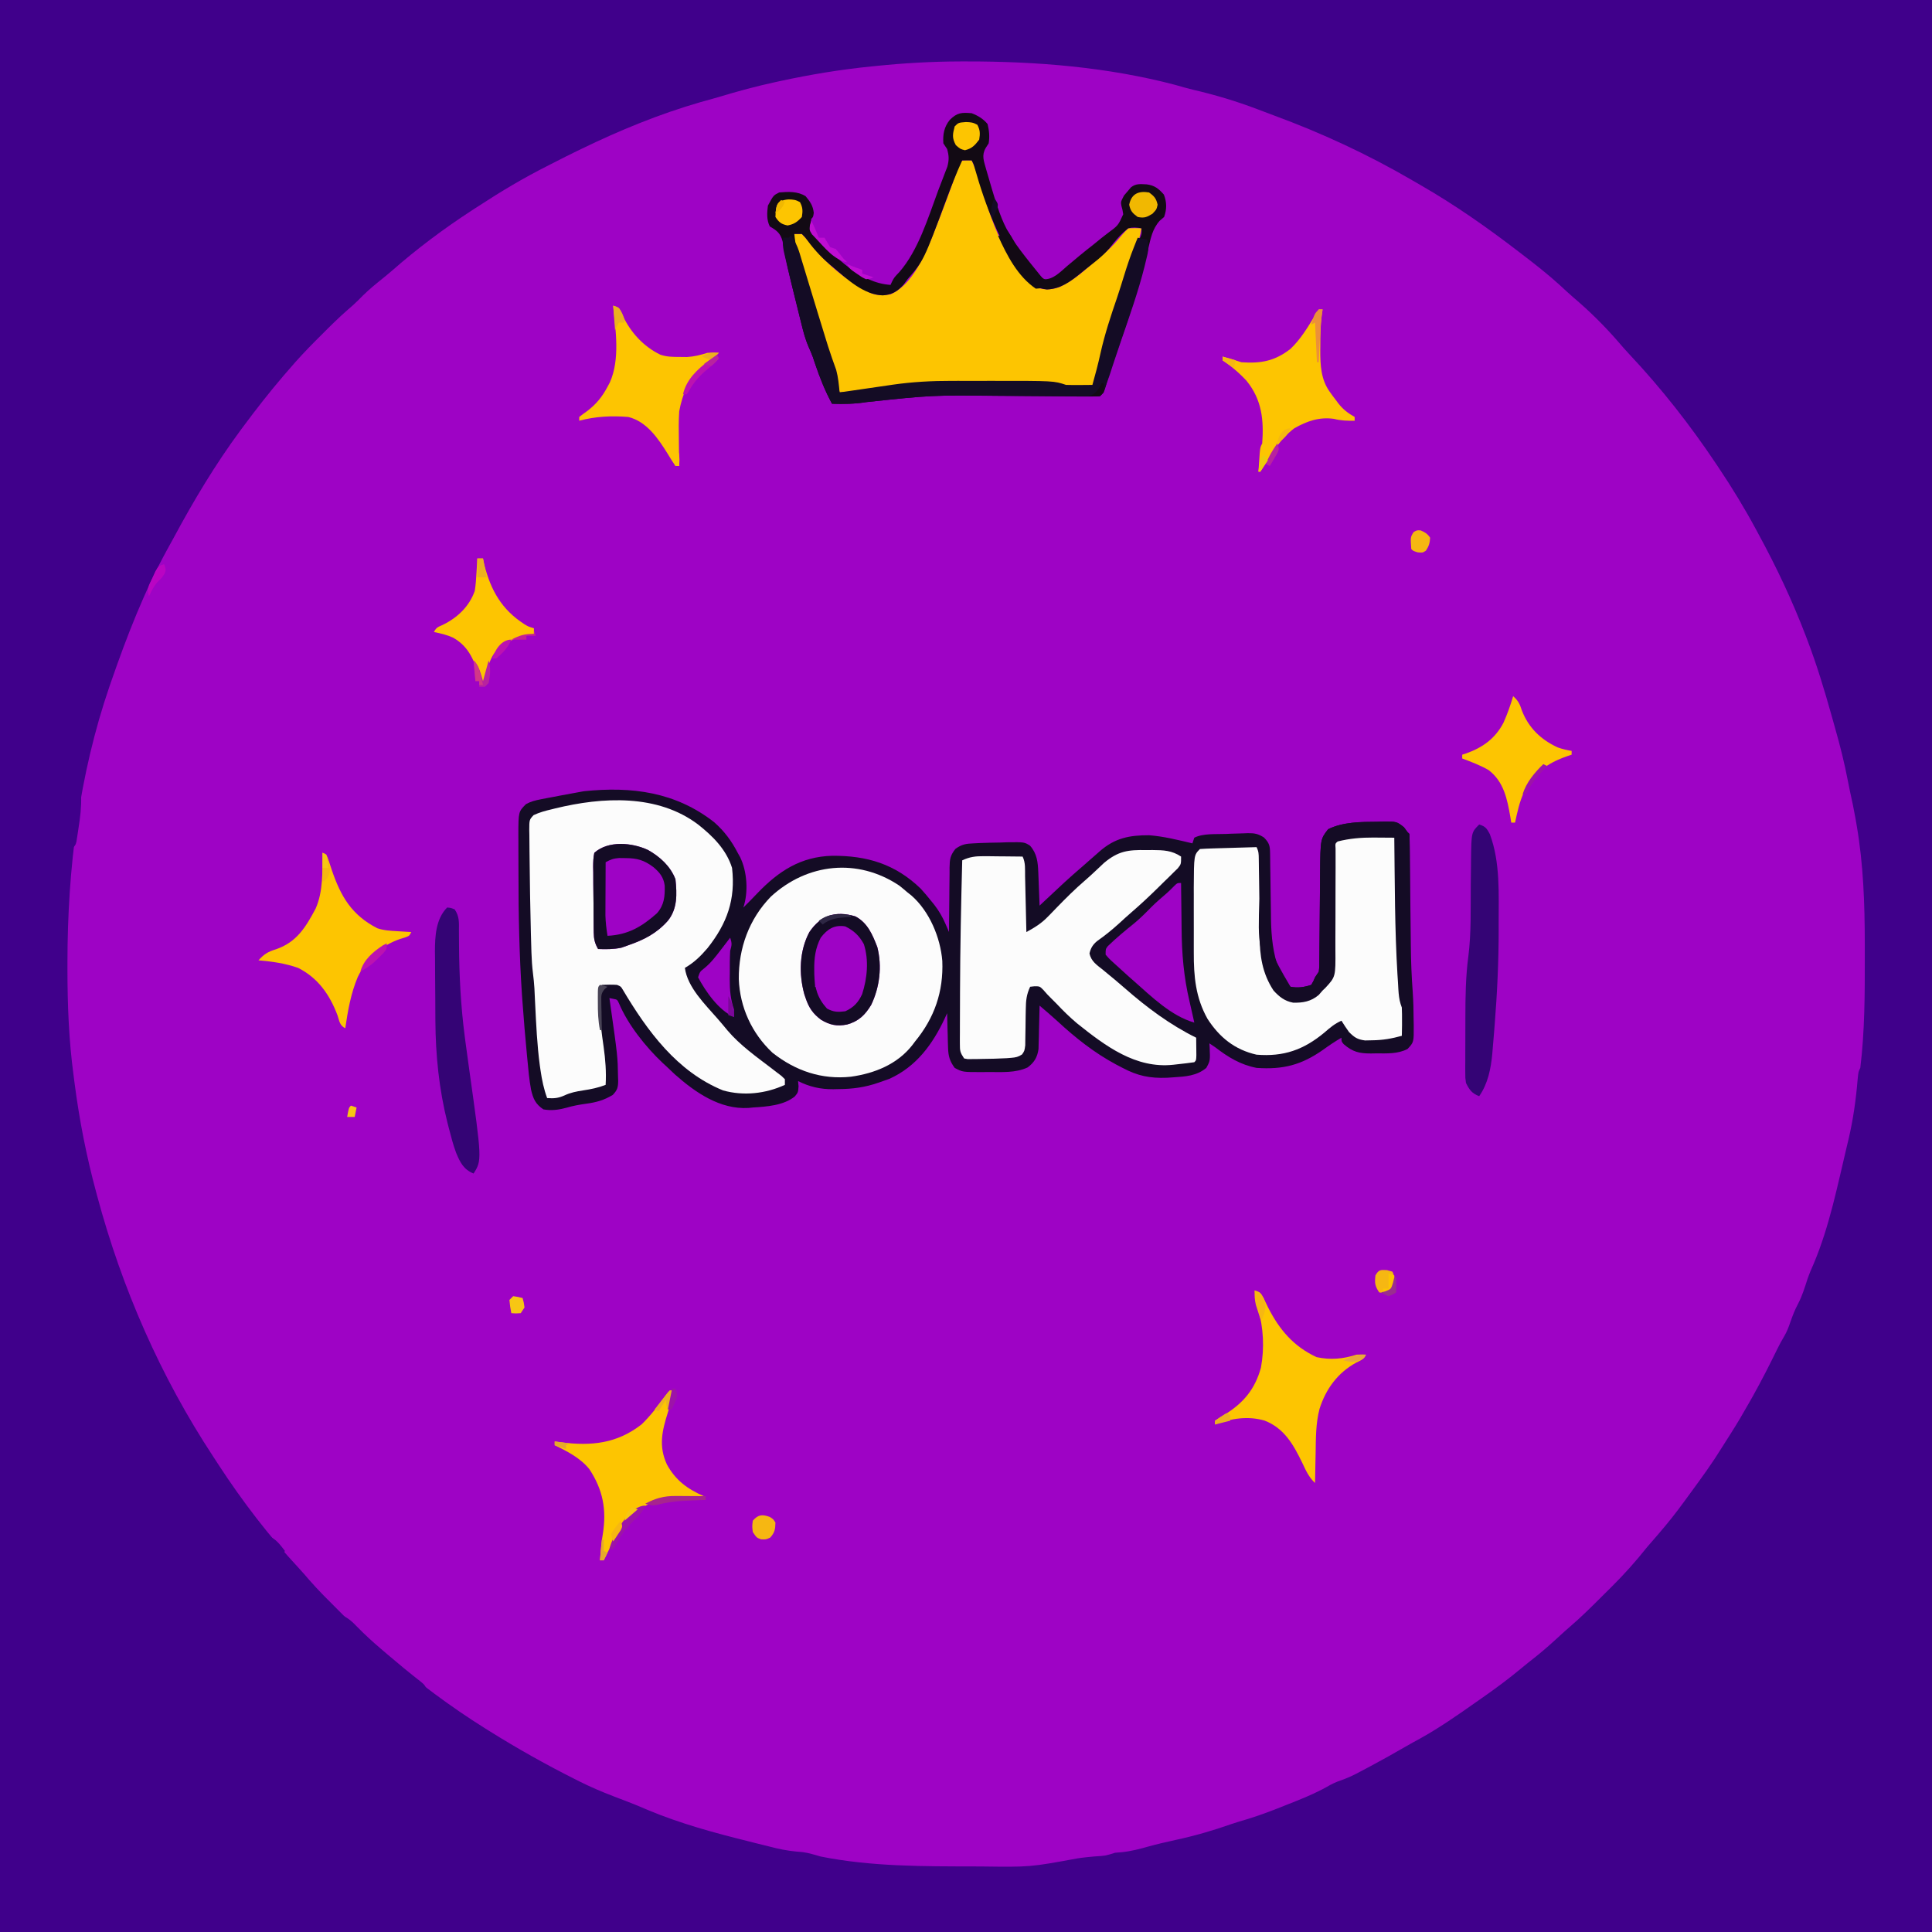 <svg version="1.1" xmlns="http://www.w3.org/2000/svg" width="1024" height="1024">
<rect width="100%" height="100%" fill="#808080" stroke="none"/>
<path d="M0 0 C337.92 0 675.84 0 1024 0 C1024 337.92 1024 675.84 1024 1024 C686.08 1024 348.16 1024 0 1024 C0 686.08 0 348.16 0 0 Z " fill="#9E03C5" transform="translate(0,0)"/>
<path d="M0 0 C337.92 0 675.84 0 1024 0 C1024 337.92 1024 675.84 1024 1024 C686.08 1024 348.16 1024 0 1024 C0 686.08 0 348.16 0 0 Z M464 35 C463.291 35.071 462.582 35.141 461.851 35.214 C445.566 36.838 429.611 39.48 413.625 42.938 C412.865 43.101 412.106 43.264 411.323 43.432 C401.047 45.657 390.985 48.367 380.928 51.426 C377.736 52.376 374.523 53.244 371.312 54.125 C349.497 60.415 328.394 69.091 308 79 C307.251 79.362 306.502 79.724 305.731 80.097 C301.796 82.007 297.888 83.966 294 85.971 C292.599 86.692 291.195 87.407 289.789 88.119 C277.386 94.396 265.632 101.396 254 109 C252.714 109.831 251.427 110.662 250.141 111.492 C235.183 121.23 220.957 131.866 207.558 143.652 C205.111 145.769 202.585 147.786 200.062 149.812 C196.41 152.776 193.028 155.839 189.771 159.229 C188.053 160.947 186.274 162.517 184.422 164.09 C179.369 168.482 174.659 173.195 169.938 177.938 C169.078 178.793 168.219 179.648 167.334 180.529 C162.347 185.524 157.573 190.625 153 196 C152.123 197.009 151.245 198.019 150.367 199.027 C142.892 207.756 135.851 216.775 129 226 C128.509 226.659 128.018 227.318 127.513 227.998 C114.23 245.97 102.658 265.284 92.097 284.966 C91.02 286.963 89.92 288.947 88.816 290.93 C76.519 313.25 67.332 336.974 59 361 C58.688 361.896 58.377 362.792 58.056 363.716 C41.87 410.901 35.775 460.396 35.75 510.062 C35.749 511.258 35.749 512.453 35.748 513.685 C35.765 532.663 36.459 551.181 39 570 C39.174 571.35 39.347 572.7 39.52 574.05 C42.061 593.7 45.819 612.857 51 632 C51.176 632.657 51.352 633.315 51.534 633.992 C64.642 682.852 85.14 729.707 113 772 C113.974 773.5 114.948 775 115.922 776.5 C128.611 795.918 142.505 814.073 158.297 831.051 C160.262 833.168 162.145 835.341 164.02 837.539 C168.823 843.049 174.021 848.171 179.197 853.327 C180.934 855.059 182.665 856.796 184.396 858.533 C190.094 864.234 195.822 869.815 202 875 C203.091 875.936 204.182 876.872 205.273 877.809 C221.724 891.785 238.707 904.531 257 916 C257.731 916.459 258.462 916.918 259.216 917.391 C273.941 926.598 288.988 935.064 304.5 942.875 C305.396 943.327 306.291 943.78 307.214 944.246 C313.035 947.143 318.928 949.678 325 952 C326.121 952.432 327.243 952.864 328.398 953.309 C329.381 953.681 330.363 954.054 331.375 954.438 C335.401 955.973 339.366 957.585 343.312 959.312 C360.644 966.564 378.798 971.499 397 976 C398.25 976.318 399.501 976.637 400.789 976.965 C403.522 977.66 406.259 978.337 409 979 C409.779 979.193 410.557 979.387 411.359 979.586 C416.053 980.703 420.63 981.332 425.445 981.656 C428.741 982.1 431.803 983.086 435 984 C461.852 989.381 489.548 989.189 516.812 989.25 C518.609 989.258 518.609 989.258 520.441 989.266 C546.002 989.595 546.002 989.595 571 985 C572.51 984.753 574.028 984.547 575.551 984.402 C576.331 984.323 577.112 984.244 577.916 984.162 C578.707 984.088 579.498 984.014 580.312 983.938 C585.824 983.621 585.824 983.621 591 982 C592.825 981.845 592.825 981.845 594.688 981.688 C599.477 981.195 603.952 980.017 608.582 978.719 C613.355 977.397 618.151 976.286 622.992 975.237 C633.145 973.034 642.866 970.252 652.654 966.789 C655.441 965.852 658.255 965.024 661.074 964.188 C667.961 962.085 674.632 959.537 681.304 956.846 C683.259 956.059 685.219 955.284 687.18 954.51 C693.357 952.047 699.275 949.443 705.019 946.081 C707.582 944.682 710.221 943.753 712.968 942.783 C716.847 941.289 720.467 939.274 724.125 937.312 C724.952 936.873 725.779 936.434 726.63 935.982 C732.822 932.675 738.935 929.247 745.008 925.727 C747.486 924.296 749.981 922.919 752.5 921.562 C762.861 915.825 772.664 908.985 782.335 902.172 C783.472 901.372 784.611 900.573 785.751 899.777 C792.86 894.809 799.759 889.707 806.422 884.145 C808.915 882.071 811.449 880.064 814 878.062 C818.566 874.424 822.879 870.552 827.164 866.59 C828.647 865.236 830.134 863.885 831.661 862.582 C837.805 857.336 843.509 851.677 849.218 845.968 C850.925 844.262 852.641 842.565 854.357 840.867 C861.04 834.218 867.132 827.386 873 820 C874.975 817.666 876.989 815.366 879 813.062 C883.827 807.47 888.385 801.739 892.725 795.756 C894.21 793.711 895.705 791.674 897.199 789.637 C902.452 782.447 907.672 775.27 912.34 767.682 C913.965 765.057 915.629 762.462 917.301 759.867 C920.809 754.358 924.106 748.752 927.312 743.062 C927.868 742.08 928.423 741.097 928.996 740.084 C933.596 731.871 937.851 723.514 941.977 715.055 C943.123 712.71 944.295 710.513 945.652 708.277 C947.116 705.805 948.02 703.407 948.938 700.688 C950.111 697.342 951.332 694.19 953 691.062 C955.178 686.901 956.519 682.56 957.945 678.094 C958.925 675.219 960.067 672.518 961.312 669.75 C969.708 649.888 973.992 627.935 979 607 C979.234 606.026 979.468 605.051 979.708 604.047 C982.231 593.373 983.702 582.833 984.605 571.902 C985 568 985 568 986 566 C988.388 546.483 988.404 526.596 988.378 506.965 C988.375 504.837 988.375 502.709 988.375 500.582 C988.361 479.183 987.676 458.127 984 437 C983.824 435.979 983.648 434.958 983.466 433.907 C982.604 429.068 981.637 424.268 980.539 419.478 C980.126 417.578 979.748 415.67 979.385 413.76 C977.613 404.425 975.307 395.34 972.721 386.202 C972.062 383.872 971.41 381.54 970.76 379.207 C966.962 365.629 962.894 352.248 957.875 339.062 C957.637 338.437 957.4 337.812 957.155 337.169 C950.02 318.464 941.568 300.576 932 283 C931.593 282.242 931.186 281.485 930.766 280.704 C924.708 269.433 918.126 258.627 911 248 C910.333 246.999 910.333 246.999 909.653 245.978 C895.907 225.397 880.551 205.801 863.59 187.773 C861.539 185.577 859.565 183.356 857.625 181.062 C850.407 172.727 842.383 164.806 833.965 157.688 C831.54 155.605 829.216 153.425 826.875 151.25 C820.52 145.469 813.824 140.213 807 135 C806.261 134.431 805.522 133.862 804.761 133.276 C788.268 120.602 771.234 108.649 753.195 98.264 C751.587 97.338 749.982 96.406 748.379 95.471 C724.873 81.787 700.576 70.516 675.055 61.129 C672.091 60.034 669.138 58.911 666.188 57.781 C655.001 53.543 643.85 50.227 632.2 47.529 C629.086 46.78 626.016 45.884 622.938 45 C587.084 35.553 549.454 32.518 512.5 32.562 C511.387 32.562 510.275 32.562 509.129 32.562 C493.993 32.594 479.052 33.44 464 35 Z " fill="#40008B" transform="translate(0,0)"/>
<path d="M0 0 C5.385 4.771 9.131 9.823 12.438 16.188 C13.085 17.353 13.085 17.353 13.746 18.543 C17.466 26.227 18.148 37.056 15.438 45.188 C17.975 42.668 20.487 40.135 22.945 37.539 C34.175 25.84 45.895 18.211 62.519 17.768 C80.958 17.655 95.884 22.111 109.438 35.188 C111.483 37.433 113.414 39.754 115.312 42.125 C115.765 42.686 116.217 43.246 116.684 43.824 C119.148 47.031 120.983 50.199 122.59 53.916 C122.94 54.719 123.289 55.521 123.648 56.347 C123.909 56.955 124.169 57.562 124.438 58.188 C124.442 56.972 124.446 55.756 124.45 54.503 C124.472 49.983 124.526 45.464 124.59 40.945 C124.613 38.991 124.628 37.036 124.633 35.082 C124.642 32.269 124.683 29.457 124.73 26.645 C124.727 25.774 124.723 24.902 124.719 24.005 C124.824 19.593 125.012 17.736 127.799 14.146 C131.072 11.717 133.493 11.323 137.438 11.188 C138.461 11.135 139.485 11.082 140.54 11.028 C144.215 10.873 147.885 10.805 151.562 10.75 C153.455 10.681 153.455 10.681 155.387 10.611 C164.35 10.502 164.35 10.502 167.382 12.414 C171.113 16.668 171.543 21.192 171.754 26.609 C171.796 27.634 171.838 28.659 171.881 29.715 C171.92 30.778 171.959 31.842 172 32.938 C172.043 34.016 172.086 35.095 172.131 36.207 C172.237 38.867 172.339 41.527 172.438 44.188 C172.85 43.8 173.263 43.413 173.688 43.013 C176.993 39.911 180.304 36.813 183.621 33.723 C184.569 32.839 184.569 32.839 185.537 31.938 C188.78 28.952 192.091 26.056 195.438 23.188 C196.564 22.196 197.691 21.204 198.816 20.211 C200.065 19.12 201.314 18.028 202.562 16.938 C203.149 16.417 203.736 15.897 204.34 15.361 C212.417 8.352 219.968 6.85 230.492 6.887 C238.278 7.48 245.853 9.393 253.438 11.188 C253.767 10.197 254.098 9.207 254.438 8.188 C259.29 5.761 266.031 6.43 271.438 6.188 C272.571 6.134 272.571 6.134 273.727 6.08 C276.006 5.986 278.283 5.925 280.562 5.875 C281.627 5.83 281.627 5.83 282.713 5.785 C286.356 5.744 288.278 6.085 291.367 8.082 C294.274 11.038 294.564 12.605 294.611 16.63 C294.625 17.552 294.638 18.475 294.652 19.425 C294.668 20.928 294.668 20.928 294.684 22.461 C294.717 24.587 294.75 26.714 294.783 28.84 C294.83 32.188 294.875 35.536 294.914 38.884 C294.954 42.118 295.006 45.352 295.059 48.586 C295.071 50.059 295.071 50.059 295.084 51.561 C295.241 60.562 296.178 69.691 299.312 78.188 C299.619 79.054 299.926 79.92 300.242 80.812 C301.631 83.571 303.032 85.252 305.438 87.188 C309.197 87.974 312.81 87.397 316.438 86.188 C317.546 84.304 317.546 84.304 318.438 82.188 C319.098 81.197 319.757 80.207 320.438 79.188 C320.753 76.408 320.753 76.408 320.725 73.222 C320.738 71.994 320.751 70.765 320.765 69.499 C320.768 68.842 320.77 68.185 320.773 67.509 C320.781 65.443 320.802 63.378 320.826 61.312 C320.874 56.916 320.907 52.521 320.938 48.125 C320.973 43.052 321.016 37.98 321.073 32.907 C321.093 30.888 321.102 28.868 321.11 26.849 C321.302 8.943 321.302 8.943 325.375 3.688 C333.291 -0.19 342.649 -0.199 351.312 -0.25 C352.821 -0.299 352.821 -0.299 354.359 -0.35 C361.687 -0.403 361.687 -0.403 365.57 2.652 C366.186 3.489 366.803 4.326 367.438 5.188 C367.767 5.517 368.098 5.848 368.438 6.188 C368.556 8.347 368.605 10.51 368.627 12.672 C368.635 13.351 368.644 14.029 368.652 14.728 C368.67 16.208 368.685 17.688 368.698 19.169 C368.719 21.525 368.746 23.882 368.775 26.238 C368.834 31.263 368.886 36.288 368.938 41.312 C368.997 47.09 369.06 52.868 369.129 58.646 C369.156 60.943 369.177 63.239 369.197 65.536 C369.285 73.69 369.596 81.783 370.209 89.914 C370.556 94.881 370.659 99.835 370.688 104.812 C370.718 106.222 370.718 106.222 370.75 107.66 C370.801 116.612 370.801 116.612 367.438 120.188 C362.235 122.849 356.588 122.52 350.875 122.5 C349.942 122.516 349.01 122.532 348.049 122.549 C341.851 122.553 338.396 121.738 333.625 117.625 C332.438 116.188 332.438 116.188 332.438 114.188 C329.069 116.155 325.899 118.262 322.75 120.562 C311.215 128.689 301.472 131.166 287.438 130.188 C278.798 128.488 272.331 124.498 265.438 119.188 C264.447 118.528 263.457 117.868 262.438 117.188 C262.484 117.851 262.53 118.515 262.578 119.199 C262.872 126.386 262.872 126.386 260.812 130.188 C255.794 134.414 249.788 134.789 243.438 135.188 C242.285 135.265 241.133 135.342 239.945 135.422 C230.865 135.756 224.436 134.435 216.438 130.188 C215.316 129.606 214.195 129.025 213.039 128.426 C201.485 122.236 191.457 114.284 181.852 105.391 C178.775 102.583 175.611 99.884 172.438 97.188 C172.423 97.949 172.408 98.71 172.393 99.495 C172.319 102.955 172.222 106.415 172.125 109.875 C172.102 111.073 172.08 112.271 172.057 113.506 C172.021 114.663 171.986 115.82 171.949 117.012 C171.923 118.075 171.897 119.138 171.87 120.233 C171.229 124.609 169.638 127.279 166.125 129.938 C159.649 132.949 152.434 132.371 145.438 132.375 C143.836 132.393 143.836 132.393 142.203 132.412 C131.643 132.432 131.643 132.432 127.438 130.188 C124.793 126.56 124.045 123.904 123.926 119.449 C123.89 118.383 123.855 117.316 123.818 116.217 C123.796 115.114 123.773 114.011 123.75 112.875 C123.716 111.753 123.682 110.631 123.646 109.475 C123.564 106.712 123.495 103.95 123.438 101.188 C123.037 102.071 122.636 102.954 122.223 103.863 C115.782 117.635 107.115 129.544 92.812 136 C91.699 136.392 90.585 136.784 89.438 137.188 C88.695 137.452 87.952 137.716 87.188 137.988 C79.88 140.524 73.408 141.392 65.688 141.438 C64.404 141.468 64.404 141.468 63.094 141.5 C56.303 141.541 50.523 140.23 44.438 137.188 C44.52 138.095 44.602 139.003 44.688 139.938 C44.438 143.188 44.438 143.188 42.746 145.285 C36.888 150.113 27.824 150.734 20.438 151.188 C19.304 151.302 19.304 151.302 18.148 151.418 C3.061 152.327 -10.073 143.189 -20.875 133.625 C-22.446 132.154 -24.009 130.676 -25.562 129.188 C-26.164 128.637 -26.766 128.087 -27.387 127.52 C-36.272 119.131 -45.782 107.244 -50.5 95.941 C-51.421 93.977 -51.421 93.977 -53.629 93.578 C-54.267 93.449 -54.905 93.32 -55.562 93.188 C-55.441 94.032 -55.32 94.877 -55.195 95.748 C-51.176 124.152 -51.176 124.152 -51 134.875 C-50.974 135.579 -50.947 136.282 -50.92 137.007 C-50.945 140.525 -51.329 141.943 -53.785 144.52 C-58.482 147.34 -62.514 148.466 -67.938 149.188 C-71.551 149.699 -74.809 150.262 -78.312 151.312 C-82.486 152.436 -86.279 152.951 -90.562 152.188 C-94.777 149.318 -95.966 146.575 -97.096 141.708 C-98.088 136.348 -98.549 130.923 -99.062 125.5 C-99.126 124.847 -99.189 124.195 -99.254 123.523 C-100.188 113.858 -100.998 104.186 -101.688 94.5 C-101.763 93.461 -101.838 92.422 -101.916 91.351 C-103.329 70.256 -103.749 49.119 -103.748 27.982 C-103.75 24.303 -103.768 20.625 -103.787 16.947 C-103.79 14.583 -103.792 12.219 -103.793 9.855 C-103.8 8.768 -103.807 7.681 -103.815 6.56 C-103.778 -5.577 -103.778 -5.577 -99.788 -9.603 C-97.17 -11.026 -94.877 -11.605 -91.949 -12.164 C-90.866 -12.375 -89.782 -12.587 -88.666 -12.805 C-87.539 -13.014 -86.411 -13.222 -85.25 -13.438 C-84.134 -13.654 -83.019 -13.871 -81.869 -14.094 C-78.771 -14.689 -75.668 -15.257 -72.562 -15.812 C-71.424 -16.02 -70.286 -16.228 -69.113 -16.441 C-43.714 -19.096 -20.443 -16.033 0 0 Z " fill="#140C25" transform="translate(378.562,435.812)"/>
<path d="M0 0 C7.829 6.188 14.953 13.254 18 23 C19.929 39.738 15.392 52.401 4.98 65.551 C1.341 69.802 -2.143 73.207 -7 76 C-5.613 86.348 3.733 95.336 10.387 102.992 C12.16 105.033 13.892 107.081 15.602 109.172 C22.172 116.92 30.812 123.045 38.859 129.18 C40.228 130.235 40.228 130.235 41.625 131.312 C42.463 131.948 43.301 132.584 44.164 133.238 C45.073 134.11 45.073 134.11 46 135 C46 135.99 46 136.98 46 138 C35.824 142.681 24.113 143.997 13.23 140.941 C-11.162 131.018 -26.904 109.439 -39.937 87.509 C-40.939 85.833 -40.939 85.833 -43 85 C-45.69 84.813 -48.297 84.914 -51 85 C-53.176 87.176 -52.247 92.378 -52.26 95.378 C-52.18 102.938 -51.144 110.314 -50.074 117.788 C-49.118 124.598 -48.6 131.116 -49 138 C-52.949 139.536 -56.768 140.315 -60.938 140.938 C-64.504 141.489 -67.611 142.077 -70.875 143.625 C-74.196 145.086 -76.416 145.262 -80 145 C-81.793 140.137 -82.758 135.416 -83.5 130.312 C-83.627 129.438 -83.755 128.563 -83.886 127.661 C-85.328 116.853 -85.819 105.969 -86.354 95.085 C-86.39 94.347 -86.427 93.609 -86.465 92.849 C-86.564 90.829 -86.657 88.808 -86.75 86.788 C-86.925 84.137 -87.16 81.578 -87.507 78.952 C-87.962 75.303 -88.199 71.747 -88.316 68.074 C-88.337 67.425 -88.358 66.775 -88.38 66.106 C-88.447 63.967 -88.506 61.827 -88.562 59.688 C-88.582 58.947 -88.602 58.207 -88.623 57.444 C-88.774 51.63 -88.893 45.815 -89 40 C-89.018 39.057 -89.036 38.114 -89.054 37.143 C-89.162 31.228 -89.24 25.315 -89.286 19.4 C-89.304 17.469 -89.328 15.538 -89.359 13.608 C-89.401 10.895 -89.417 8.182 -89.426 5.469 C-89.443 4.655 -89.461 3.841 -89.479 3.002 C-89.458 -2.505 -89.458 -2.505 -87.188 -4.961 C-84.08 -6.437 -80.896 -7.284 -77.562 -8.062 C-76.926 -8.223 -76.29 -8.383 -75.635 -8.549 C-50.654 -14.605 -21.53 -16.261 0 0 Z " fill="#FCFCFC" transform="translate(370,437)"/>
<path d="M0 0 C1.207 0.031 1.207 0.031 2.438 0.062 C4.329 4.13 5.771 8.123 7 12.438 C12.676 31.134 19.961 54.135 35.75 66.938 C40.323 68.852 44.089 68.822 48.719 67.324 C56.725 63.75 62.947 57.813 69.438 52.062 C70.727 50.997 72.018 49.934 73.312 48.875 C76.521 46.131 79.232 43.014 81.957 39.797 C83.438 38.062 83.438 38.062 85.438 36.062 C89.062 35.938 89.062 35.938 92.438 36.062 C91.095 43.508 88.482 50.661 85.562 57.625 C82.655 64.747 80.488 72.125 78.233 79.473 C77.702 81.202 77.168 82.929 76.63 84.656 C73.676 94.147 70.912 103.532 69.078 113.312 C68.487 115.849 67.717 117.808 66.438 120.062 C64.167 120.089 61.896 120.109 59.625 120.125 C57.728 120.142 57.728 120.142 55.793 120.16 C52.438 120.062 52.438 120.062 49.438 119.062 C36.56 117.68 23.521 117.844 10.587 117.822 C7.104 117.813 3.62 117.782 0.137 117.75 C-19.387 117.659 -38.47 119.626 -57.73 122.73 C-61.026 123.117 -64.248 123.116 -67.562 123.062 C-67.805 122.107 -68.047 121.152 -68.297 120.168 C-70.049 113.369 -71.946 106.764 -74.449 100.197 C-75.716 96.63 -76.783 93.019 -77.828 89.383 C-79.644 83.137 -81.521 76.913 -83.457 70.703 C-83.942 69.141 -84.427 67.578 -84.912 66.016 C-85.65 63.638 -86.391 61.262 -87.137 58.887 C-87.875 56.536 -88.604 54.182 -89.332 51.828 C-89.669 50.766 -89.669 50.766 -90.014 49.682 C-91.129 46.043 -91.826 42.874 -91.562 39.062 C-90.243 39.062 -88.923 39.062 -87.562 39.062 C-85.573 41.142 -83.829 43.182 -82.062 45.438 C-73.991 55.275 -64.834 63.018 -53.562 69.062 C-52.899 69.435 -52.235 69.808 -51.551 70.191 C-47.933 71.776 -44.42 71.684 -40.562 71.062 C-26.604 64.988 -19.713 43.433 -14.492 30.453 C-11.862 23.687 -9.382 16.862 -6.901 10.04 C-6.275 8.324 -6.275 8.324 -5.637 6.574 C-5.073 5.019 -5.073 5.019 -4.499 3.432 C-3.173 0.077 -3.173 0.077 0 0 Z " fill="#FDC501" transform="translate(512.562,84.938)"/>
<path d="M0 0 C1.484 1.177 2.944 2.384 4.375 3.625 C5.066 4.173 5.757 4.721 6.469 5.285 C15.972 13.601 21.802 27.463 22.816 39.93 C23.477 56.1 18.717 70.066 8.375 82.625 C7.894 83.266 7.413 83.906 6.918 84.566 C-1.072 94.757 -13.099 99.545 -25.621 101.305 C-41.029 102.948 -54.956 98.255 -67.199 88.594 C-78.117 78.362 -84.489 64.508 -85.045 49.553 C-85.185 33.149 -79.581 17.721 -68.066 5.875 C-48.801 -11.88 -22.072 -14.771 0 0 Z " fill="#FCFCFC" transform="translate(476.625,469.375)"/>
<path d="M0 0 C1.111 -0.007 2.221 -0.014 3.365 -0.021 C9.181 0.024 13.531 0.186 18.438 3.438 C18.438 7.438 18.438 7.438 16.729 9.616 C15.548 10.775 15.548 10.775 14.344 11.957 C13.477 12.815 12.611 13.673 11.719 14.557 C10.342 15.89 10.342 15.89 8.938 17.25 C8.051 18.127 7.164 19.004 6.25 19.908 C1.676 24.405 -2.976 28.767 -7.838 32.951 C-10.123 34.92 -12.34 36.961 -14.562 39 C-18.211 42.305 -21.938 45.324 -25.969 48.148 C-28.278 50.016 -29.427 51.863 -30.105 54.742 C-29.238 59.046 -26.193 60.891 -22.875 63.562 C-22.192 64.131 -21.508 64.699 -20.804 65.285 C-19.399 66.453 -17.99 67.616 -16.576 68.774 C-14.78 70.258 -13.018 71.77 -11.27 73.309 C0.237 83.4 12.673 92.659 26.438 99.438 C26.464 101.417 26.484 103.396 26.5 105.375 C26.512 106.477 26.523 107.579 26.535 108.715 C26.438 111.438 26.438 111.438 25.438 112.438 C22.54 112.843 19.658 113.193 16.75 113.5 C15.946 113.591 15.143 113.682 14.314 113.775 C-5.632 115.945 -21.668 103.852 -36.719 91.824 C-40.584 88.58 -44.11 85.112 -47.562 81.438 C-48.47 80.53 -49.378 79.622 -50.312 78.688 C-52.562 76.438 -52.562 76.438 -54.562 74.125 C-56.48 72.18 -56.48 72.18 -59.312 72.188 C-60.055 72.27 -60.798 72.352 -61.562 72.438 C-63.461 76.464 -63.824 79.731 -63.871 84.164 C-63.896 85.443 -63.921 86.722 -63.947 88.039 C-63.976 90.058 -64 92.077 -64.019 94.096 C-64.04 96.056 -64.081 98.016 -64.121 99.977 C-64.135 101.144 -64.148 102.311 -64.162 103.514 C-64.562 106.438 -64.562 106.438 -65.838 108.299 C-67.871 109.641 -69.176 109.918 -71.598 110.109 C-72.791 110.205 -72.791 110.205 -74.008 110.303 C-78.341 110.531 -82.661 110.662 -87 110.688 C-87.897 110.708 -88.793 110.729 -89.717 110.75 C-90.572 110.755 -91.427 110.76 -92.309 110.766 C-93.464 110.78 -93.464 110.78 -94.642 110.794 C-95.276 110.676 -95.91 110.559 -96.562 110.438 C-98.693 107.242 -98.812 106.457 -98.805 102.794 C-98.808 101.843 -98.811 100.892 -98.815 99.913 C-98.807 98.874 -98.8 97.836 -98.793 96.766 C-98.793 95.675 -98.793 94.585 -98.793 93.461 C-98.789 89.87 -98.77 86.279 -98.75 82.688 C-98.743 80.214 -98.737 77.741 -98.73 75.267 C-98.648 51.985 -98.183 28.711 -97.562 5.438 C-93.613 3.58 -90.515 3.201 -86.168 3.242 C-84.966 3.249 -83.764 3.255 -82.525 3.262 C-80.657 3.287 -80.657 3.287 -78.75 3.312 C-76.852 3.326 -76.852 3.326 -74.916 3.34 C-71.798 3.363 -68.68 3.396 -65.562 3.438 C-63.926 6.711 -64.319 10.344 -64.246 13.945 C-64.225 14.786 -64.205 15.627 -64.183 16.493 C-64.118 19.183 -64.059 21.872 -64 24.562 C-63.957 26.384 -63.913 28.206 -63.869 30.027 C-63.762 34.497 -63.661 38.967 -63.562 43.438 C-59.217 41.089 -55.683 38.93 -52.223 35.355 C-51.469 34.588 -50.716 33.82 -49.939 33.029 C-49.176 32.236 -48.412 31.442 -47.625 30.625 C-42.692 25.549 -37.75 20.607 -32.373 15.999 C-30.753 14.602 -29.179 13.173 -27.621 11.707 C-26.756 10.896 -25.891 10.085 -25 9.25 C-24.132 8.431 -23.265 7.613 -22.371 6.77 C-14.799 0.482 -9.721 -0.176 0 0 Z " fill="#FCFCFC" transform="translate(607.562,450.562)"/>
<path d="M0 0 C0.814 -0.005 1.629 -0.01 2.468 -0.014 C8.377 0.002 8.377 0.002 9.5 1.125 C9.613 2.776 9.657 4.432 9.674 6.087 C9.687 7.152 9.701 8.217 9.715 9.315 C9.725 10.483 9.735 11.652 9.746 12.855 C9.778 15.343 9.81 17.83 9.842 20.317 C9.857 21.624 9.873 22.931 9.889 24.278 C10.123 44.02 10.532 63.67 12.09 83.355 C12.681 90.95 12.701 98.513 12.5 106.125 C7.158 107.607 2.396 108.443 -3.188 108.5 C-4.449 108.528 -5.711 108.557 -7.012 108.586 C-11.087 108.047 -12.62 106.995 -15.5 104.125 C-16.894 102.166 -18.243 100.174 -19.5 98.125 C-23.051 99.67 -25.596 101.834 -28.5 104.375 C-39.588 113.59 -50.174 117.287 -64.5 116.125 C-76.048 113.504 -84.152 106.957 -90.5 97.125 C-96.805 85.866 -97.81 74.653 -97.766 61.934 C-97.768 60.708 -97.769 59.482 -97.771 58.219 C-97.773 55.643 -97.769 53.067 -97.761 50.491 C-97.75 46.57 -97.761 42.65 -97.773 38.729 C-97.772 36.214 -97.77 33.699 -97.766 31.184 C-97.77 30.023 -97.774 28.862 -97.778 27.666 C-97.679 10.304 -97.679 10.304 -94.5 7.125 C-92.283 6.966 -90.061 6.874 -87.84 6.809 C-87.175 6.788 -86.511 6.767 -85.826 6.746 C-83.697 6.68 -81.567 6.621 -79.438 6.562 C-77.997 6.519 -76.556 6.476 -75.115 6.432 C-71.577 6.324 -68.039 6.223 -64.5 6.125 C-63.349 8.426 -63.358 9.776 -63.326 12.337 C-63.313 13.209 -63.299 14.081 -63.286 14.98 C-63.275 15.929 -63.265 16.878 -63.254 17.855 C-63.221 19.877 -63.188 21.898 -63.154 23.92 C-63.107 27.097 -63.063 30.273 -63.023 33.45 C-63.773 59.219 -63.773 59.219 -54 82.062 C-53.175 82.743 -52.35 83.424 -51.5 84.125 C-50.923 84.723 -50.345 85.321 -49.75 85.938 C-46.095 87.867 -42.538 87.619 -38.5 87.125 C-32.6 85.237 -29.18 80.9 -25.5 76.125 C-24.057 73.239 -24.375 70.745 -24.374 67.52 C-24.372 66.842 -24.37 66.163 -24.368 65.465 C-24.364 63.99 -24.362 62.516 -24.362 61.042 C-24.358 57.91 -24.337 54.779 -24.317 51.648 C-24.279 45.815 -24.247 39.982 -24.25 34.149 C-24.25 30.094 -24.227 26.039 -24.188 21.984 C-24.177 20.438 -24.176 18.891 -24.183 17.345 C-24.193 15.182 -24.172 13.022 -24.144 10.86 C-24.14 9.629 -24.136 8.398 -24.133 7.13 C-23.5 4.125 -23.5 4.125 -21.19 2.247 C-14.548 -0.523 -7.083 0.035 0 0 Z " fill="#FCFCFC" transform="translate(730.5,442.875)"/>
<path d="M0 0 C3.332 1.291 6.138 2.95 8.438 5.75 C9.291 9.165 9.6 12.537 9 16 C8.483 16.801 7.966 17.601 7.434 18.426 C5.141 22.542 6.495 25.292 7.664 29.688 C17.095 62.197 17.095 62.197 38 88 C43.16 88.404 46.99 84.084 50.688 80.938 C52.122 79.742 53.557 78.547 54.992 77.352 C56.028 76.482 56.028 76.482 57.085 75.595 C59.457 73.619 61.88 71.713 64.312 69.812 C65.876 68.543 67.438 67.272 69 66 C70.018 65.211 71.037 64.422 72.086 63.609 C77.637 59.523 77.637 59.523 80.328 53.574 C79.974 51.254 79.974 51.254 79.355 49.039 C79 47 79 47 80.75 43.625 C81.864 42.326 81.864 42.326 83 41 C83.451 40.459 83.902 39.917 84.367 39.359 C87.012 37.157 89.47 37.591 92.781 37.715 C96.986 38.255 99.138 40.023 101.875 43.125 C103.459 47.172 103.464 50.89 102 55 C101.227 55.665 100.453 56.33 99.656 57.016 C95.668 61.496 94.88 66.504 93.5 72.25 C92.95 74.443 92.398 76.636 91.844 78.828 C91.554 79.977 91.263 81.126 90.964 82.31 C87.545 95.392 83.329 108.177 78.875 120.938 C77.828 123.946 76.784 126.955 75.742 129.965 C75.496 130.673 75.25 131.38 74.997 132.109 C73.388 136.771 71.928 141.454 70.645 146.217 C70 148 70 148 68 150 C65.027 150.168 62.149 150.21 59.177 150.164 C58.261 150.157 57.345 150.151 56.401 150.145 C54.401 150.131 52.401 150.112 50.402 150.089 C47.205 150.054 44.008 150.034 40.811 150.017 C31.716 149.969 22.621 149.899 13.526 149.808 C-21.289 149.453 -21.289 149.453 -55.851 153.129 C-61.929 154.112 -67.856 154.199 -74 154 C-77.664 147.254 -80.399 140.409 -82.856 133.155 C-83.092 132.46 -83.327 131.766 -83.57 131.051 C-83.876 130.133 -83.876 130.133 -84.188 129.197 C-84.864 127.369 -85.64 125.58 -86.441 123.803 C-88.225 119.676 -89.308 115.453 -90.375 111.094 C-90.586 110.251 -90.796 109.409 -91.013 108.541 C-91.456 106.763 -91.896 104.985 -92.334 103.206 C-92.992 100.534 -93.659 97.865 -94.328 95.195 C-96.584 86.129 -98.661 77.1 -100.214 67.884 C-101.394 63.554 -103.207 62.227 -107 60 C-108.733 56.533 -108.477 52.791 -108 49 C-105.073 43.537 -105.073 43.537 -102 42 C-97.157 41.591 -92.219 41.348 -88 44 C-85.554 46.974 -84.116 48.958 -83.688 52.812 C-84 55 -84 55 -85 56 C-85.503 59.87 -85.301 61.556 -83.086 64.824 C-72.499 76.006 -59.245 89.941 -43 91 C-42.724 90.397 -42.448 89.793 -42.164 89.172 C-41 87 -41 87 -38.375 84.25 C-28.222 72.64 -23.04 55.235 -17.73 40.946 C-17.03 39.08 -16.305 37.223 -15.578 35.367 C-14.921 33.639 -14.921 33.639 -14.25 31.875 C-13.801 30.717 -13.353 29.56 -12.891 28.367 C-11.925 24.716 -11.997 22.614 -13 19 C-13.99 17.515 -13.99 17.515 -15 16 C-15.352 11.267 -14.594 7.205 -11.562 3.5 C-7.655 -0.312 -5.436 -0.446 0 0 Z M-5 25 C-8.192 31.92 -10.902 38.958 -13.546 46.104 C-25.42 78.08 -25.42 78.08 -34 88 C-34.681 88.928 -35.361 89.856 -36.062 90.812 C-39.341 94.514 -42.197 96.176 -47.125 96.562 C-57.232 96.177 -65.688 88.267 -73 82 C-74.16 81.041 -74.16 81.041 -75.344 80.062 C-80.365 75.797 -84.33 71.259 -88.176 65.906 C-88.778 65.277 -89.38 64.648 -90 64 C-91.32 64 -92.64 64 -94 64 C-93.421 69.864 -92.232 75.143 -90.453 80.75 C-90.2 81.566 -89.947 82.383 -89.686 83.224 C-88.88 85.818 -88.065 88.409 -87.25 91 C-86.718 92.707 -86.187 94.414 -85.656 96.121 C-84.36 100.287 -83.055 104.451 -81.748 108.614 C-81.019 110.938 -80.294 113.264 -79.571 115.59 C-79.347 116.31 -79.123 117.031 -78.892 117.773 C-78.29 119.707 -77.689 121.641 -77.088 123.574 C-76.039 126.878 -74.939 130.16 -73.812 133.438 C-72.186 138.25 -70.996 143.021 -70 148 C-60.531 147.621 -51.335 146.747 -42.001 145.104 C-31.567 143.305 -21.151 142.847 -10.578 142.867 C-9.434 142.866 -8.291 142.865 -7.112 142.864 C-4.709 142.864 -2.306 142.865 0.098 142.87 C3.727 142.875 7.355 142.87 10.984 142.863 C43.558 142.853 43.558 142.853 50 145 C52.395 145.07 54.792 145.084 57.188 145.062 C58.46 145.053 59.732 145.044 61.043 145.035 C62.019 145.024 62.995 145.012 64 145 C66.41 139.863 67.693 135.127 68.688 129.562 C70.811 118.625 74.416 108.281 78.056 97.772 C79.385 93.871 80.608 89.941 81.812 86 C83.801 79.57 85.954 73.341 88.688 67.188 C90.19 64.112 90.19 64.112 90 61 C87.228 60.538 85.681 60.339 83 61 C79.113 63.964 76.05 67.631 73.086 71.496 C69.334 76 64.578 79.373 60 83 C59.184 83.67 58.368 84.341 57.527 85.031 C52.045 89.47 47.203 92.997 39.938 93.438 C34.447 92.827 31.39 90.52 27.691 86.477 C15.083 69.589 7.31 49.119 1.587 28.935 C1.042 26.945 1.042 26.945 0 25 C-1.65 25 -3.3 25 -5 25 Z " fill="#120A14" transform="translate(515,60)"/>
<path d="M0 0 C3.463 3.783 4.527 8.213 5.961 13.016 C6.233 13.904 6.506 14.793 6.787 15.708 C7.657 18.553 8.516 21.402 9.375 24.25 C9.945 26.12 10.515 27.99 11.086 29.859 C12.202 33.516 13.315 37.174 14.426 40.832 C15.859 45.545 17.308 50.254 18.773 54.957 C19.152 56.171 19.53 57.385 19.919 58.636 C21.26 62.81 22.705 66.939 24.203 71.059 C25.271 75.001 25.64 78.94 26 83 C26.997 82.854 27.995 82.708 29.022 82.557 C32.779 82.007 36.537 81.462 40.294 80.919 C41.91 80.684 43.526 80.449 45.141 80.212 C47.484 79.868 49.828 79.529 52.172 79.191 C52.876 79.087 53.579 78.983 54.304 78.876 C64.665 77.395 74.962 76.847 85.422 76.867 C86.566 76.866 87.709 76.865 88.888 76.864 C91.291 76.864 93.694 76.865 96.098 76.87 C99.727 76.875 103.355 76.87 106.984 76.863 C139.558 76.853 139.558 76.853 146 79 C148.395 79.07 150.792 79.084 153.188 79.062 C154.46 79.053 155.732 79.044 157.043 79.035 C158.019 79.024 158.995 79.012 160 79 C161.587 73.435 163.043 67.865 164.286 62.212 C166.543 52.059 169.78 42.34 173.154 32.51 C174.419 28.756 175.589 24.975 176.75 21.188 C178.334 16.05 180.019 10.999 182 6 C182.392 5.01 182.784 4.02 183.188 3 C183.456 2.34 183.724 1.68 184 1 C185.65 1.33 187.3 1.66 189 2 C190.371 6.114 189.294 9.34 188.312 13.438 C188.1 14.328 187.888 15.219 187.67 16.137 C184.307 29.517 179.656 42.547 175.187 55.589 C173.978 59.117 172.781 62.649 171.617 66.192 C171.397 66.862 171.176 67.532 170.949 68.222 C170.356 70.032 169.766 71.843 169.176 73.655 C165.832 83.168 165.832 83.168 164 85 C161.089 85.074 158.201 85.083 155.291 85.05 C154.375 85.044 153.459 85.037 152.515 85.031 C150.512 85.017 148.51 85.001 146.507 84.983 C143.306 84.957 140.105 84.939 136.904 84.924 C127.796 84.881 118.689 84.835 109.581 84.753 C74.737 84.439 74.737 84.439 40.147 88.132 C34.07 89.112 28.143 89.198 22 89 C18.336 82.254 15.601 75.409 13.144 68.155 C12.908 67.46 12.673 66.766 12.43 66.051 C12.226 65.439 12.022 64.827 11.812 64.197 C11.138 62.373 10.362 60.588 9.561 58.817 C7.748 54.62 6.667 50.316 5.59 45.883 C5.27 44.598 5.27 44.598 4.944 43.287 C4.27 40.568 3.604 37.846 2.938 35.125 C2.487 33.306 2.036 31.487 1.584 29.668 C-1.641 16.636 -1.641 16.636 -3.135 10.105 C-3.298 9.39 -3.462 8.675 -3.63 7.938 C-4.077 5.598 -4.153 3.375 -4 1 C-3.01 1 -2.02 1 -1 1 C-0.67 0.67 -0.34 0.34 0 0 Z " fill="#140C25" transform="translate(419,125)"/>
<path d="M0 0 C3 1 3 1 4.91 4.43 C5.631 5.91 6.348 7.392 7.062 8.875 C13.07 20.748 20.59 29.609 32.812 35.312 C40.196 36.905 46.887 36.276 54 34 C56.938 33.875 56.938 33.875 59 34 C57.703 36.593 56.452 36.908 53.875 38.188 C44.064 43.536 37.725 52.144 34.371 62.754 C32.366 70.455 32.431 78.285 32.312 86.188 C32.279 87.727 32.245 89.267 32.209 90.807 C32.125 94.538 32.058 98.269 32 102 C28.709 98.958 27.126 95.377 25.25 91.375 C20.566 81.73 15.709 72.976 5.207 68.922 C-3.632 66.381 -12.542 67.792 -21 71 C-21 70.34 -21 69.68 -21 69 C-19.355 67.873 -17.656 66.823 -15.938 65.812 C-5.962 59.589 0.11 52.437 3.312 40.938 C5.234 30.515 4.693 19.669 1.734 9.539 C0.816 6.364 0.373 3.278 0 0 Z " fill="#FDC501" transform="translate(665,684)"/>
<path d="M0 0 C6.347 3.576 11.882 8.574 14.562 15.5 C15.395 23.356 15.676 31.111 10.562 37.5 C4.601 44.217 -2.04 47.591 -10.438 50.5 C-11.654 50.933 -12.871 51.366 -14.125 51.812 C-18.28 52.675 -22.212 52.672 -26.438 52.5 C-28.179 49.473 -28.699 47.258 -28.744 43.779 C-28.76 42.848 -28.776 41.917 -28.792 40.958 C-28.798 39.96 -28.803 38.962 -28.809 37.934 C-28.818 36.903 -28.827 35.873 -28.836 34.811 C-28.85 32.635 -28.859 30.459 -28.863 28.282 C-28.875 24.946 -28.924 21.611 -28.975 18.275 C-28.984 16.161 -28.991 14.048 -28.996 11.934 C-29.016 10.934 -29.035 9.934 -29.055 8.903 C-29.038 6.338 -28.983 4.006 -28.438 1.5 C-21.024 -5.099 -8.422 -3.924 0 0 Z " fill="#9E03C5" transform="translate(343.438,450.5)"/>
<path d="M0 0 C2 1 2 1 3.332 4.5 C3.83 5.999 4.323 7.499 4.812 9 C9.626 23.131 15.374 33.011 29 40 C32.561 41.187 35.973 41.351 39.688 41.562 C40.74 41.627 40.74 41.627 41.814 41.693 C43.543 41.799 45.271 41.9 47 42 C46 44 46 44 43.812 44.824 C42.884 45.109 41.956 45.394 41 45.688 C30.739 49.294 23.392 56.07 18.629 65.801 C14.929 74.616 13.384 83.604 12 93 C8.983 91.491 8.934 89.273 7.875 86.125 C3.777 75.229 -2.421 66.343 -13 61 C-19.826 58.591 -26.813 57.599 -34 57 C-31.102 53.729 -28.856 52.363 -24.688 51.125 C-13.715 47.322 -9.032 39.54 -3.707 29.582 C0.356 20.356 -0.16 9.913 0 0 Z " fill="#FDC501" transform="translate(171,452)"/>
<path d="M0 0 C3 1 3 1 4.07 2.934 C4.418 3.76 4.766 4.586 5.125 5.438 C9.367 14.329 16.085 21.663 25 26 C28.565 27.188 31.491 27.169 35.25 27.188 C37.176 27.209 37.176 27.209 39.141 27.23 C43.048 26.997 46.274 26.149 50 25 C53.438 24.875 53.438 24.875 56 25 C53.122 27.968 50.189 30.679 47 33.312 C39.84 39.583 36.724 46.715 35 56 C34.664 61.072 34.714 66.108 34.812 71.188 C34.828 72.534 34.841 73.881 34.854 75.229 C34.889 78.486 34.938 81.743 35 85 C34.34 85 33.68 85 33 85 C31.55 82.858 30.204 80.715 28.875 78.5 C23.847 70.434 17.774 61.391 8 59 C-0.808 58.277 -9.429 58.692 -18 61 C-18 60.34 -18 59.68 -18 59 C-16.664 57.928 -15.279 56.918 -13.875 55.938 C-8.983 52.213 -5.881 48.412 -3 43 C-2.586 42.224 -2.172 41.448 -1.746 40.648 C3.684 28.427 1.303 12.964 0 0 Z " fill="#FDC501" transform="translate(325,162)"/>
<path d="M0 0 C0.66 0 1.32 0 2 0 C1.289 3.964 0.21 7.723 -1 11.562 C-4.082 21.362 -6.025 29.488 -1.5 39.25 C3.163 47.7 9.33 52.129 18 56 C14.779 57.076 11.786 57.031 8.416 56.934 C-3.121 56.609 -11.895 58.853 -20.738 66.504 C-27.167 73.11 -30.913 81.845 -35 90 C-35.66 90 -36.32 90 -37 90 C-36.857 88.291 -36.711 86.583 -36.562 84.875 C-36.481 83.924 -36.4 82.972 -36.316 81.992 C-36.107 80.013 -35.832 78.039 -35.488 76.078 C-33.43 63.105 -35.416 52.627 -42.625 41.688 C-47.323 35.827 -54.331 32.225 -61 29 C-61 28.34 -61 27.68 -61 27 C-59.853 27.16 -58.705 27.32 -57.523 27.484 C-41.507 29.471 -28.121 28.171 -15 18 C-10.139 13.324 -6.092 7.974 -2.129 2.531 C-1 1 -1 1 0 0 Z " fill="#FDC501" transform="translate(355,737)"/>
<path d="M0 0 C6.472 3.361 9.128 9.742 11.648 16.301 C14.214 26.487 12.918 37.476 8.395 46.918 C5.175 52.269 1.728 55.597 -4.352 57.301 C-9.706 58.377 -13.483 57.609 -18.164 54.801 C-22.488 51.584 -24.652 48.372 -26.352 43.301 C-26.575 42.646 -26.798 41.991 -27.027 41.316 C-30.019 30.49 -29.691 18.276 -24.352 8.301 C-18.347 -0.577 -10.532 -3.131 0 0 Z " fill="#9E03C5" transform="translate(453.352,485.699)"/>
<path d="M0 0 C3.279 1.018 3.985 1.973 5.625 5.062 C11.282 20.035 10.273 36.935 10.312 52.688 C10.315 53.714 10.318 54.741 10.321 55.799 C10.332 72.719 9.537 89.511 8.188 106.375 C8.105 107.444 8.022 108.514 7.937 109.615 C7.695 112.669 7.436 115.721 7.168 118.773 C7.096 119.663 7.024 120.553 6.95 121.47 C6.202 129.407 4.646 137.363 0 144 C-3.87 142.532 -5.162 140.654 -7 137 C-7.374 134.394 -7.374 134.394 -7.372 131.577 C-7.379 130.515 -7.385 129.452 -7.391 128.357 C-7.382 127.214 -7.373 126.072 -7.363 124.895 C-7.364 123.701 -7.364 122.508 -7.365 121.279 C-7.362 118.748 -7.353 116.217 -7.336 113.686 C-7.313 109.872 -7.316 106.058 -7.322 102.244 C-7.309 91.349 -7.182 80.628 -5.734 69.823 C-4.167 57.405 -4.578 44.754 -4.468 32.259 C-4.434 28.753 -4.389 25.248 -4.344 21.742 C-4.338 20.681 -4.333 19.619 -4.328 18.525 C-4.135 4.135 -4.135 4.135 0 0 Z " fill="#340475" transform="translate(784,437)"/>
<path d="M0 0 C1.508 -0.049 1.508 -0.049 3.047 -0.1 C10.374 -0.153 10.374 -0.153 14.258 2.902 C14.874 3.739 15.49 4.576 16.125 5.438 C16.62 5.933 16.62 5.933 17.125 6.438 C17.236 9.033 17.282 11.602 17.286 14.198 C17.294 15.418 17.294 15.418 17.301 16.662 C17.316 19.365 17.323 22.067 17.328 24.77 C17.334 26.642 17.34 28.514 17.345 30.386 C17.356 34.318 17.362 38.25 17.365 42.182 C17.371 47.223 17.395 52.263 17.423 57.304 C17.442 61.174 17.447 65.044 17.449 68.914 C17.452 70.772 17.46 72.63 17.473 74.489 C17.49 77.089 17.488 79.688 17.481 82.288 C17.491 83.058 17.5 83.827 17.509 84.62 C17.475 88.951 16.98 91.191 14.125 94.438 C13.874 97.605 13.874 97.605 14.125 100.438 C11.306 95.481 11.419 90.407 11.062 84.812 C10.98 83.571 10.898 82.329 10.813 81.05 C9.345 56.901 9.421 32.625 9.125 8.438 C6.272 8.412 3.419 8.394 0.566 8.379 C-0.233 8.371 -1.032 8.363 -1.856 8.355 C-8.313 8.33 -14.595 8.829 -20.875 10.438 C-22.186 11.523 -22.186 11.523 -21.993 14.161 C-21.99 15.379 -21.988 16.596 -21.985 17.85 C-21.986 19.239 -21.986 20.629 -21.987 22.018 C-21.985 23.129 -21.985 23.129 -21.983 24.262 C-21.979 28.181 -22.005 32.099 -22.025 36.018 C-22.05 41.006 -22.065 45.993 -22.05 50.982 C-22.038 55.01 -22.056 59.037 -22.092 63.065 C-22.101 64.596 -22.099 66.127 -22.086 67.659 C-21.971 82.15 -21.971 82.15 -27.388 88.02 C-27.879 88.488 -28.369 88.956 -28.875 89.438 C-29.896 90.613 -29.896 90.613 -30.938 91.812 C-35.042 95.255 -39.282 96.025 -44.535 95.867 C-48.973 95.052 -51.885 92.727 -54.875 89.438 C-60.887 80.282 -62.236 70.903 -62.25 60.188 C-62.274 59.208 -62.299 58.228 -62.324 57.219 C-62.328 56.275 -62.332 55.332 -62.336 54.359 C-62.344 53.51 -62.352 52.66 -62.361 51.784 C-61.719 48.684 -60.234 47.463 -57.875 45.438 C-57.805 46.102 -57.735 46.766 -57.663 47.45 C-56.498 69.375 -56.498 69.375 -45.875 87.438 C-41.999 88.19 -38.62 87.686 -34.875 86.438 C-33.767 84.554 -33.767 84.554 -32.875 82.438 C-32.215 81.447 -31.555 80.457 -30.875 79.438 C-30.559 76.658 -30.559 76.658 -30.588 73.472 C-30.574 72.244 -30.561 71.015 -30.547 69.749 C-30.545 69.092 -30.542 68.435 -30.539 67.759 C-30.531 65.693 -30.511 63.628 -30.487 61.562 C-30.439 57.166 -30.406 52.771 -30.375 48.375 C-30.339 43.302 -30.297 38.23 -30.239 33.157 C-30.219 31.138 -30.211 29.118 -30.203 27.099 C-30.011 9.193 -30.011 9.193 -25.938 3.938 C-18.021 0.06 -8.664 0.051 0 0 Z " fill="#140C25" transform="translate(729.875,435.562)"/>
<path d="M0 0 C0.66 0 1.32 0 2 0 C1.839 1.094 1.678 2.189 1.512 3.316 C0.864 8.524 0.816 13.695 0.812 18.938 C0.794 20.344 0.794 20.344 0.775 21.779 C0.759 29.548 1.125 37.194 5.812 43.688 C6.344 44.426 6.875 45.165 7.422 45.926 C7.943 46.61 8.463 47.295 9 48 C9.438 48.592 9.877 49.183 10.328 49.793 C12.872 53.053 15.441 54.966 19 57 C19 57.66 19 58.32 19 59 C15.107 59.075 11.753 58.967 8 58 C0.245 56.906 -6.28 59.186 -13 63 C-20.159 68.389 -24.665 75.712 -29.25 83.254 C-29.827 84.16 -30.405 85.066 -31 86 C-31.33 86 -31.66 86 -32 86 C-31.859 83.875 -31.712 81.75 -31.562 79.625 C-31.481 78.442 -31.4 77.258 -31.316 76.039 C-31 73 -31 73 -30 71 C-29.104 58.559 -30.16 47.9 -38.285 37.852 C-42.118 33.713 -46.311 30.126 -51 27 C-51 26.34 -51 25.68 -51 25 C-47.646 25.949 -44.308 26.897 -41 28 C-30.644 28.728 -23.307 27.365 -15.047 20.93 C-9.729 15.916 -5.889 9.528 -2.125 3.312 C-1.073 1.673 -1.073 1.673 0 0 Z " fill="#FDC501" transform="translate(699,164)"/>
<path d="M0 0 C2 0.188 2 0.188 4 1 C6.537 4.806 6.262 7.851 6.238 12.258 C6.25 13.995 6.263 15.732 6.277 17.47 C6.282 18.39 6.287 19.311 6.292 20.259 C6.409 36.386 7.233 52.254 9.312 68.25 C9.422 69.097 9.532 69.944 9.646 70.817 C10.295 75.77 10.975 80.717 11.671 85.664 C18.463 133.949 18.463 133.949 14 141 C8.728 138.819 6.958 135.258 4.805 130.139 C3.229 125.952 2.122 121.639 1 117.312 C0.739 116.307 0.477 115.302 0.208 114.267 C-4.29 96.41 -6.129 78.356 -6.238 59.969 C-6.246 58.656 -6.254 57.344 -6.263 55.992 C-6.278 53.232 -6.288 50.472 -6.295 47.712 C-6.306 44.206 -6.341 40.7 -6.38 37.194 C-6.413 33.806 -6.417 30.419 -6.426 27.031 C-6.443 25.788 -6.461 24.545 -6.479 23.265 C-6.459 15.248 -5.999 5.999 0 0 Z " fill="#340475" transform="translate(237,481)"/>
<path d="M0 0 C0.014 1.888 0.014 1.888 0.028 3.813 C0.069 8.585 0.135 13.356 0.208 18.127 C0.235 20.173 0.257 22.219 0.271 24.265 C0.368 37.488 1.428 49.882 4.472 62.765 C5.046 65.195 5.59 67.63 6.13 70.067 C6.297 70.821 6.464 71.574 6.636 72.35 C6.756 72.895 6.876 73.439 7 74 C-5.285 70.466 -15.566 60.32 -25 52 C-25.945 51.167 -26.89 50.335 -27.863 49.477 C-30.262 47.338 -32.637 45.178 -35 43 C-35.57 42.484 -36.14 41.969 -36.727 41.438 C-38.125 40.125 -38.125 40.125 -40 38 C-40 35 -40 35 -38.855 33.492 C-34.353 29.127 -29.588 25.192 -24.703 21.262 C-21.576 18.645 -18.747 15.838 -15.91 12.914 C-13.313 10.312 -10.548 7.934 -7.758 5.543 C-6.32 4.281 -4.96 2.932 -3.625 1.562 C-2 0 -2 0 0 0 Z " fill="#9E03C5" transform="translate(626,468)"/>
<path d="M0 0 C2.658 2.309 3.568 4.235 4.625 7.562 C8.184 16.785 14.744 23.075 23.641 27.16 C26.079 28.028 28.452 28.562 31 29 C31 29.66 31 30.32 31 31 C30.276 31.242 29.551 31.485 28.805 31.734 C17.693 35.587 11.463 40.438 5.812 50.75 C3.354 55.894 2.219 61.457 1 67 C0.34 67 -0.32 67 -1 67 C-1.238 65.532 -1.238 65.532 -1.48 64.035 C-3.113 54.612 -4.93 45.273 -13.043 39.129 C-17.456 36.583 -22.248 34.807 -27 33 C-27 32.34 -27 31.68 -27 31 C-26.074 30.706 -26.074 30.706 -25.129 30.406 C-16.263 27.276 -9.537 22.531 -5.125 14.062 C-3.077 9.491 -1.426 4.8 0 0 Z " fill="#FDC501" transform="translate(802,369)"/>
<path d="M0 0 C0.99 0 1.98 0 3 0 C3.206 1.031 3.413 2.062 3.625 3.125 C7.146 16.964 12.963 27.158 24.984 34.871 C27.095 36.136 27.095 36.136 30 37 C30 37.99 30 38.98 30 40 C29.227 40.147 28.453 40.294 27.656 40.445 C19.841 42.128 13.802 44.253 8.695 50.629 C6.191 54.568 5.252 58.607 4.492 63.18 C4.33 63.78 4.167 64.381 4 65 C3.01 65.495 3.01 65.495 2 66 C1.769 65.227 1.539 64.453 1.301 63.656 C-1.582 54.448 -4.153 46.892 -12.863 41.965 C-16.183 40.466 -19.429 39.701 -23 39 C-21.749 36.497 -20.826 36.313 -18.312 35.188 C-10.593 31.417 -4.296 25.505 -1.367 17.207 C-0.818 13.905 -0.63 10.587 -0.438 7.25 C-0.394 6.553 -0.351 5.855 -0.307 5.137 C-0.201 3.425 -0.1 1.712 0 0 Z " fill="#FDC501" transform="translate(253,296)"/>
<path d="M0 0 C6.347 3.576 11.882 8.574 14.562 15.5 C15.395 23.356 15.676 31.111 10.562 37.5 C4.601 44.217 -2.04 47.591 -10.438 50.5 C-11.654 50.933 -12.871 51.366 -14.125 51.812 C-18.28 52.675 -22.212 52.672 -26.438 52.5 C-28.179 49.473 -28.699 47.258 -28.744 43.779 C-28.76 42.848 -28.776 41.917 -28.792 40.958 C-28.798 39.96 -28.803 38.962 -28.809 37.934 C-28.818 36.903 -28.827 35.873 -28.836 34.811 C-28.85 32.635 -28.859 30.459 -28.863 28.282 C-28.875 24.946 -28.924 21.611 -28.975 18.275 C-28.984 16.161 -28.991 14.048 -28.996 11.934 C-29.016 10.934 -29.035 9.934 -29.055 8.903 C-29.038 6.338 -28.983 4.006 -28.438 1.5 C-21.024 -5.099 -8.422 -3.924 0 0 Z M-22.438 6.5 C-22.462 10.929 -22.48 15.358 -22.492 19.787 C-22.497 21.292 -22.504 22.796 -22.513 24.3 C-22.525 26.472 -22.531 28.644 -22.535 30.816 C-22.54 32.12 -22.546 33.424 -22.551 34.768 C-22.439 38.452 -22.031 41.87 -21.438 45.5 C-10.573 44.974 -3.302 40.695 4.75 33.562 C8.638 29.138 9.014 24.611 8.871 18.93 C8.307 14.488 6.211 11.879 2.844 9.062 C-2.069 5.399 -5.676 4.348 -11.875 4.312 C-13.575 4.291 -13.575 4.291 -15.309 4.27 C-18.36 4.494 -19.818 5.069 -22.438 6.5 Z " fill="#140C25" transform="translate(343.438,450.5)"/>
<path d="M0 0 C6.472 3.361 9.128 9.742 11.648 16.301 C14.214 26.487 12.918 37.476 8.395 46.918 C5.175 52.269 1.728 55.597 -4.352 57.301 C-9.706 58.377 -13.483 57.609 -18.164 54.801 C-22.488 51.584 -24.652 48.372 -26.352 43.301 C-26.575 42.646 -26.798 41.991 -27.027 41.316 C-30.019 30.49 -29.691 18.276 -24.352 8.301 C-18.347 -0.577 -10.532 -3.131 0 0 Z M-18.352 11.301 C-21.17 16.851 -21.871 22.077 -21.789 28.238 C-21.782 29.027 -21.775 29.816 -21.768 30.629 C-21.563 38.066 -20.076 43.282 -15.039 48.863 C-11.52 50.745 -9.294 50.794 -5.352 50.301 C-0.926 48.289 1.589 45.629 3.598 41.215 C6.312 32.799 7.24 23.292 4.523 14.738 C2.062 10.226 -0.697 7.628 -5.352 5.301 C-11.219 4.346 -14.855 6.763 -18.352 11.301 Z " fill="#140C25" transform="translate(453.352,485.699)"/>
<path d="M0 0 C1.095 3.286 0.844 3.832 0 7 C-0.224 10.935 -0.185 14.872 -0.188 18.812 C-0.206 20.414 -0.206 20.414 -0.225 22.049 C-0.235 27.819 0.192 32.534 2 38 C2 39.32 2 40.64 2 42 C-6.033 38.58 -12.994 28.524 -17 21 C-16 18 -16 18 -13.801 16.266 C-10.339 13.465 -7.872 10.277 -5.188 6.75 C-4.685 6.1 -4.183 5.451 -3.666 4.781 C-2.439 3.192 -1.219 1.596 0 0 Z " fill="#9E03C5" transform="translate(387,497)"/>
<path d="M0 0 C2.279 2.862 3.898 5.718 5.5 9 C8.056 13.777 11.047 17.658 14.688 21.625 C15.163 22.146 15.639 22.667 16.129 23.203 C18.397 25.6 19.821 26.94 23 28 C22.67 28.99 22.34 29.98 22 31 C19.312 31.75 19.312 31.75 16 32 C6.394 25.513 0.652 14.29 -4 4 C-3.01 4 -2.02 4 -1 4 C-0.67 2.68 -0.34 1.36 0 0 Z " fill="#120A14" transform="translate(533,121)"/>
<path d="M0 0 C2.547 0.079 3.82 0.176 6.062 1.438 C7.594 4.31 7.576 6.105 7.062 9.312 C4.747 12.356 3.253 14.022 -0.5 14.938 C-2.938 14.312 -2.938 14.312 -5.312 12.25 C-7.418 8.444 -7.032 6.455 -5.938 2.312 C-3.938 0.312 -3.938 0.312 0 0 Z " fill="#FDC501" transform="translate(511.938,64.688)"/>
<path d="M0 0 C2.547 0.079 3.82 0.176 6.062 1.438 C7.586 4.294 7.582 6.13 7.062 9.312 C4.642 11.941 3.016 13.126 -0.5 13.812 C-3.868 13.122 -5.031 12.173 -6.938 9.312 C-6.731 3.328 -6.403 0.508 0 0 Z " fill="#FDC501" transform="translate(417.938,105.688)"/>
<path d="M0 0 C2.785 1.979 3.811 3.159 4.562 6.5 C4 9 4 9 1.812 11.312 C-1.249 13.15 -2.52 13.714 -6 13 C-8.733 11.006 -9.832 9.838 -10.5 6.5 C-9.338 0.691 -5.553 -0.926 0 0 Z " fill="#F1B801" transform="translate(609,102)"/>
<path d="M0 0 C1.875 1.188 1.875 1.188 3 3 C2.927 6.492 2.612 8.323 0.25 10.938 C-2 12 -2 12 -4.625 11.875 C-7 11 -7 11 -9 8 C-9.375 5 -9.375 5 -9 2 C-6.133 -1.291 -4.02 -1.443 0 0 Z " fill="#F6B712" transform="translate(408,804)"/>
<path d="M0 0 C1.423 0.402 1.423 0.402 2.875 0.812 C4.274 3.611 4.128 5.717 3.875 8.812 C2.688 10.688 2.688 10.688 0.875 11.812 C-1.688 12.188 -1.688 12.188 -4.125 11.812 C-6.438 8.343 -6.55 6.89 -6.125 2.812 C-4.358 -0.231 -3.539 -0.212 0 0 Z " fill="#F6B712" transform="translate(735.125,673.188)"/>
<path d="M0 0 C3.487 1.484 5.642 3.462 8.25 6.188 C12.334 10.358 16.551 14.226 21 18 C22.003 18.857 23.006 19.714 24.039 20.598 C29.991 25.67 35.992 30.647 42.172 35.441 C44 37 44 37 45 39 C41.953 38.661 40.958 37.958 38.75 35.742 C34.991 31.994 30.753 29.078 26.449 25.988 C25.641 25.332 24.833 24.676 24 24 C24 23.34 24 22.68 24 22 C23.439 21.756 22.879 21.513 22.301 21.262 C19.553 19.755 17.5 17.928 15.188 15.812 C13.877 14.614 13.877 14.614 12.539 13.391 C9.781 10.794 7.099 8.14 4.473 5.41 C2.849 3.773 2.849 3.773 0 2 C0 1.34 0 0.68 0 0 Z " fill="#40008B" transform="translate(181,856)"/>
<path d="M0 0 C2.338 1.023 3.559 1.751 5 3.875 C4.858 6.715 4.325 8.387 2.75 10.75 C1 11.875 1 11.875 -1.625 11.625 C-4 10.875 -4 10.875 -5 9.875 C-5.464 3.617 -5.464 3.617 -3.75 0.875 C-2 -0.125 -2 -0.125 0 0 Z " fill="#F6B712" transform="translate(753,281.125)"/>
<path d="M0 0 C-1.481 3.513 -3.463 5.556 -6.25 8.125 C-10.349 12.092 -13.129 16.113 -15.809 21.129 C-16.202 21.746 -16.595 22.364 -17 23 C-17.66 23 -18.32 23 -19 23 C-17.301 15.826 -8.624 0 0 0 Z " fill="#9D13A9" transform="translate(342,798)"/>
<path d="M0 0 C0.931 0.003 1.863 0.006 2.822 0.01 C4.262 0.022 4.262 0.022 5.73 0.035 C6.71 0.04 7.689 0.044 8.697 0.049 C11.104 0.061 13.511 0.077 15.918 0.098 C15.918 0.758 15.918 1.418 15.918 2.098 C14.017 2.171 14.017 2.171 12.078 2.246 C10.379 2.321 8.68 2.397 6.98 2.473 C5.734 2.519 5.734 2.519 4.463 2.566 C-0.58 2.802 -5.203 3.442 -10.076 4.78 C-12.362 5.142 -13.895 4.796 -16.082 4.098 C-10.594 1.162 -6.199 -0.038 0 0 Z " fill="#A7248F" transform="translate(358.082,792.902)"/>
<path d="M0 0 C2.625 0.375 2.625 0.375 5 1 C5.625 3.312 5.625 3.312 6 6 C5.01 7.485 5.01 7.485 4 9 C1.375 9.188 1.375 9.188 -1 9 C-1.625 5.625 -1.625 5.625 -2 2 C-1.34 1.34 -0.68 0.68 0 0 Z " fill="#F7C614" transform="translate(272,687)"/>
<path d="M0 0 C0.33 0.66 0.66 1.32 1 2 C-0.877 3.955 -2.779 5.818 -4.871 7.543 C-9.235 11.148 -12.285 14.507 -14.992 19.496 C-15.325 19.992 -15.657 20.489 -16 21 C-16.66 21 -17.32 21 -18 21 C-16.235 13.156 -10.318 7.61 -4 3 C-2.855 2.134 -2.855 2.134 -1.688 1.25 C-1.131 0.838 -0.574 0.425 0 0 Z " fill="#BC12B0" transform="translate(380,188)"/>
<path d="M0 0 C1.523 2.937 2.801 5.917 4 9 C4.99 9 5.98 9 7 9 C8.019 10.655 9.018 12.323 10 14 C10.99 14.33 11.98 14.66 13 15 C14.379 16.629 15.713 18.297 17 20 C17.66 20.66 18.32 21.32 19 22 C12.059 20.772 7.107 14.265 2.438 9.375 C1.756 8.661 1.074 7.947 0.371 7.211 C-1 5 -1 5 -0.715 2.227 C-0.479 1.492 -0.243 0.757 0 0 Z " fill="#BF0DD3" transform="translate(430,117)"/>
<path d="M0 0 C0 3 0 3 -1.793 5.156 C-2.583 5.93 -3.373 6.703 -4.188 7.5 C-4.965 8.273 -5.742 9.047 -6.543 9.844 C-8.91 11.921 -11.251 13.477 -14 15 C-12.286 8.714 -7.335 4.54 -2.062 1.062 C-1.382 0.712 -0.701 0.361 0 0 Z " fill="#BC12B0" transform="translate(205,500)"/>
<path d="M0 0 C0.66 0 1.32 0 2 0 C1.847 1.103 1.693 2.207 1.535 3.344 C0.905 8.385 0.662 13.427 0.438 18.5 C0.373 19.877 0.373 19.877 0.307 21.281 C0.202 23.521 0.1 25.76 0 28 C-0.33 28 -0.66 28 -1 28 C-1.33 21.07 -1.66 14.14 -2 7 C-2.99 7.495 -2.99 7.495 -4 8 C-2.25 2.25 -2.25 2.25 0 0 Z " fill="#EC9039" transform="translate(699,164)"/>
<path d="M0 0 C3.106 3.106 3.691 6.835 5 11 C5.99 7.37 6.98 3.74 8 0 C9.175 4.699 8.839 7.27 8 12 C7.34 12.66 6.68 13.32 6 14 C5.01 14 4.02 14 3 14 C3 13.01 3 12.02 3 11 C2.34 11 1.68 11 1 11 C0.67 7.37 0.34 3.74 0 0 Z " fill="#B8239F" transform="translate(251,350)"/>
<path d="M0 0 C0.33 0 0.66 0 1 0 C1.171 5.74 0.531 11.148 -0.375 16.812 C-0.501 17.67 -0.628 18.528 -0.758 19.412 C-0.887 20.231 -1.016 21.051 -1.148 21.895 C-1.264 22.636 -1.379 23.376 -1.498 24.14 C-2 26 -2 26 -4 28 C-5.077 24.462 -4.673 22.267 -3.68 18.703 C-2.748 14.998 -2.066 11.257 -1.375 7.5 C-1.24 6.769 -1.105 6.038 -0.966 5.284 C-0.642 3.523 -0.321 1.762 0 0 Z " fill="#40008B" transform="translate(42,422)"/>
<path d="M0 0 C3 1 3 1 4.812 4.125 C6.5 8.325 5.6 10.874 4 15 C3.67 15 3.34 15 3 15 C2.491 13.44 1.993 11.877 1.5 10.312 C1.222 9.442 0.943 8.572 0.656 7.676 C0.001 5.006 -0.118 2.736 0 0 Z " fill="#F6B712" transform="translate(665,684)"/>
<path d="M0 0 C3 1 3 1 4.688 3.938 C6 7 6 7 6 9 C5.01 9 4.02 9 3 9 C2.34 10.32 1.68 11.64 1 13 C0.67 8.71 0.34 4.42 0 0 Z " fill="#ECB21E" transform="translate(325,162)"/>
<path d="M0 0 C1 3 1 3 0.312 4.938 C-1 7 -1 7 -2.938 8.875 C-5.341 11.351 -6.579 13.875 -8 17 C-9.377 12.869 -8.063 11.268 -6.25 7.375 C-5.719 6.207 -5.188 5.039 -4.641 3.836 C-3 1 -3 1 0 0 Z " fill="#BA04C3" transform="translate(87,299)"/>
<path d="M0 0 C2 1 2 1 2.738 2.891 C4.299 9.303 4.299 9.303 2.688 13.062 C1.852 14.022 1.852 14.022 1 15 C0.67 15 0.34 15 0 15 C0 10.05 0 5.1 0 0 Z " fill="#F6B712" transform="translate(171,452)"/>
<path d="M0 0 C0.66 0 1.32 0 2 0 C1.328 3.806 0.273 7.352 -1 11 C-1.553 8.924 -2 7.156 -2 5 C-3.32 6.98 -4.64 8.96 -6 11 C-6.66 10.67 -7.32 10.34 -8 10 C-6.855 8.52 -5.709 7.041 -4.562 5.562 C-3.605 4.327 -3.605 4.327 -2.629 3.066 C-1 1 -1 1 0 0 Z " fill="#ECB21E" transform="translate(355,737)"/>
<path d="M0 0 C0.99 0 1.98 0 3 0 C3.66 3.3 4.32 6.6 5 10 C3.35 10 1.7 10 0 10 C0 6.7 0 3.4 0 0 Z " fill="#ECB21E" transform="translate(253,296)"/>
<path d="M0 0 C2.062 0.438 2.062 0.438 4 1 C3.511 1.399 3.022 1.797 2.518 2.208 C0.569 4.509 0.65 5.687 0.707 8.668 C0.717 9.561 0.726 10.453 0.736 11.373 C0.761 12.302 0.787 13.231 0.812 14.188 C0.826 15.128 0.84 16.068 0.854 17.037 C0.889 19.359 0.938 21.679 1 24 C0.67 24 0.34 24 0 24 C-1.002 19.012 -1.151 14.249 -1.125 9.188 C-1.129 8.412 -1.133 7.637 -1.137 6.838 C-1.127 1.127 -1.127 1.127 0 0 Z " fill="#494456" transform="translate(318,522)"/>
<path d="M0 0 C-1.591 4.136 -4.605 7.232 -8 10 C-8.66 10 -9.32 10 -10 10 C-8.716 5.506 -5.23 0 0 0 Z " fill="#BC12B0" transform="translate(271,339)"/>
<path d="M0 0 C0.66 0.33 1.32 0.66 2 1 C1.457 1.58 0.915 2.16 0.355 2.758 C-3.5 6.967 -6.825 10.698 -9 16 C-9.66 16 -10.32 16 -11 16 C-9.041 9.732 -4.682 4.5 0 0 Z " fill="#9D13A9" transform="translate(818,405)"/>
<path d="M0 0 C0.99 0.33 1.98 0.66 3 1 C3.365 6.478 3.365 6.478 1.688 8.875 C0 10 0 10 -3 10 C-3 9.34 -3 8.68 -3 8 C-2.01 8 -1.02 8 0 8 C0 5.36 0 2.72 0 0 Z " fill="#FDC501" transform="translate(736,675)"/>
<path d="M0 0 C0.763 0.309 1.526 0.619 2.312 0.938 C4.188 1.679 6.087 2.362 8 3 C8 3.66 8 4.32 8 5 C9.98 5.66 11.96 6.32 14 7 C12.293 7.676 12.293 7.676 10 8 C7.676 6.855 7.676 6.855 5.312 5.188 C4.525 4.645 3.737 4.102 2.926 3.543 C1 2 1 2 0 0 Z " fill="#BF0DD3" transform="translate(449,140)"/>
<path d="M0 0 C1.603 0.041 1.603 0.041 3.238 0.082 C4.047 0.117 4.855 0.152 5.688 0.188 C5.688 0.517 5.688 0.848 5.688 1.188 C5.024 1.225 4.36 1.262 3.676 1.301 C-1.383 1.677 -5.154 2 -9.312 5.188 C-9.973 4.527 -10.632 3.868 -11.312 3.188 C-7.384 0.411 -4.781 -0.158 0 0 Z " fill="#2E2744" transform="translate(445.312,484.812)"/>
<path d="M0 0 C1 3 1 3 0.004 5.262 C-0.472 6.062 -0.947 6.863 -1.438 7.688 C-2.147 8.9 -2.147 8.9 -2.871 10.137 C-3.244 10.752 -3.616 11.366 -4 12 C-4.66 11.67 -5.32 11.34 -6 11 C-4.55 6.89 -2.489 3.567 0 0 Z " fill="#B8239F" transform="translate(677,235)"/>
<path d="M0 0 C0.99 0.33 1.98 0.66 3 1 C2.67 2.65 2.34 4.3 2 6 C0.68 6 -0.64 6 -2 6 C-1.125 1.125 -1.125 1.125 0 0 Z " fill="#F7C614" transform="translate(186,586)"/>
<path d="M0 0 C0.33 0 0.66 0 1 0 C1 2.64 1 5.28 1 8 C-0.75 9.125 -0.75 9.125 -3 10 C-5.25 9.125 -5.25 9.125 -7 8 C-6.216 7.794 -5.433 7.587 -4.625 7.375 C-1.691 6.193 -1.691 6.193 -0.688 2.875 C-0.461 1.926 -0.234 0.977 0 0 Z " fill="#9A2E8F" transform="translate(739,677)"/>
<path d="M0 0 C2 2 2 2 2.125 5.625 C2.084 6.739 2.043 7.852 2 9 C1.34 9 0.68 9 0 9 C-1.125 6.188 -1.125 6.188 -2 3 C-1.34 2.01 -0.68 1.02 0 0 Z " fill="#FDC501" transform="translate(358,238)"/>
<path d="M0 0 C0.33 0 0.66 0 1 0 C1 1.98 1 3.96 1 6 C1.66 6.33 2.32 6.66 3 7 C2.34 8.32 1.68 9.64 1 11 C0.34 11 -0.32 11 -1 11 C-0.67 7.37 -0.34 3.74 0 0 Z " fill="#E6A92B" transform="translate(319,816)"/>
<path d="M0 0 C-1 2 -1 2 -3.75 3.188 C-7.044 4.011 -8.79 3.944 -12 3 C-7.859 0.858 -4.689 -0.127 0 0 Z " fill="#E9A93A" transform="translate(724,718)"/>
<path d="M0 0 C0.99 0.495 0.99 0.495 2 1 C1.979 2.031 1.959 3.062 1.938 4.125 C1.993 7.552 2.346 10.646 3 14 C2.01 13.67 1.02 13.34 0 13 C0 8.71 0 4.42 0 0 Z " fill="#9E03C5" transform="translate(432,510)"/>
<path d="M0 0 C2.463 2.463 2.768 4.274 3.625 7.625 C3.885 8.628 4.146 9.631 4.414 10.664 C4.607 11.435 4.801 12.206 5 13 C4.34 13 3.68 13 3 13 C3 12.34 3 11.68 3 11 C2.34 11 1.68 11 1 11 C0.67 7.37 0.34 3.74 0 0 Z " fill="#D23789" transform="translate(251,350)"/>
<path d="M0 0 C0.66 0.99 1.32 1.98 2 3 C0.696 5.019 -0.638 7.019 -2 9 C-2.33 9 -2.66 9 -3 9 C-2.25 2.25 -2.25 2.25 0 0 Z " fill="#EDCC0A" transform="translate(670,241)"/>
<path d="M0 0 C2.31 0.66 4.62 1.32 7 2 C6.67 3.32 6.34 4.64 6 6 C3.962 4.726 1.961 3.389 0 2 C0 1.34 0 0.68 0 0 Z " fill="#F6B712" transform="translate(648,189)"/>
<path d="M0 0 C2 3 2 3 1.75 4.938 C0.979 7.057 0.064 9.013 -1 11 C-2.601 6.998 -1.293 3.954 0 0 Z " fill="#140C25" transform="translate(527,105)"/>
<path d="M0 0 C0.66 0 1.32 0 2 0 C2.955 2.17 3.144 3.563 2.398 5.824 C1.641 7.568 0.824 9.286 0 11 C-0.66 11 -1.32 11 -2 11 C-1.856 10.29 -1.711 9.579 -1.562 8.848 C-1.377 7.929 -1.191 7.009 -1 6.062 C-0.814 5.146 -0.629 4.229 -0.438 3.285 C0.031 1.224 0.031 1.224 0 0 Z " fill="#9D13A9" transform="translate(356,736)"/>
<path d="M0 0 C0.33 0.99 0.66 1.98 1 3 C-0.65 3 -2.3 3 -4 3 C-4 3.66 -4 4.32 -4 5 C-6.64 5 -9.28 5 -12 5 C-7.594 2.797 -5.025 1.891 0 2 C0 1.34 0 0.68 0 0 Z " fill="#C42193" transform="translate(283,334)"/>
<path d="M0 0 C4.274 1.583 6.265 4.506 9 8 C8.67 8.66 8.34 9.32 8 10 C6.848 8.902 5.704 7.797 4.562 6.688 C3.924 6.073 3.286 5.458 2.629 4.824 C1 3 1 3 0 0 Z " fill="#40008B" transform="translate(142,814)"/>
<path d="M0 0 C1 3 1 3 0.004 5.043 C-0.472 5.751 -0.947 6.458 -1.438 7.188 C-1.911 7.903 -2.384 8.618 -2.871 9.355 C-3.244 9.898 -3.616 10.441 -4 11 C-4.652 9.234 -4.652 9.234 -5 7 C-4.004 5.078 -4.004 5.078 -2.562 3.25 C-2.089 2.636 -1.616 2.023 -1.129 1.391 C-0.756 0.932 -0.384 0.473 0 0 Z " fill="#F6B712" transform="translate(329,806)"/>
<path d="M0 0 C0.66 0.33 1.32 0.66 2 1 C2 1.99 2 2.98 2 4 C-0.64 4.66 -3.28 5.32 -6 6 C-6 5.34 -6 4.68 -6 4 C-4.039 2.611 -2.038 1.274 0 0 Z " fill="#ECB21E" transform="translate(650,749)"/>
<path d="M0 0 C-1.491 3.795 -3.757 5.61 -7 8 C-6.444 4.109 -4.341 0 0 0 Z " fill="#F6B712" transform="translate(684,227)"/>
<path d="M0 0 C2.64 0.33 5.28 0.66 8 1 C7.01 1.495 7.01 1.495 6 2 C6 2.66 6 3.32 6 4 C4.02 3.34 2.04 2.68 0 2 C0 1.34 0 0.68 0 0 Z " fill="#E6A92B" transform="translate(294,764)"/>
<path d="M0 0 C2.566 3.849 2.551 6.435 3 11 C2.01 10.67 1.02 10.34 0 10 C0 6.7 0 3.4 0 0 Z " fill="#7C0799" transform="translate(386,528)"/>
<path d="M0 0 C0.99 0.495 0.99 0.495 2 1 C2.407 3.322 2.744 5.657 3 8 C2.01 8 1.02 8 0 8 C0 5.36 0 2.72 0 0 Z " fill="#F7C614" transform="translate(171,452)"/>
<path d="M0 0 C0.99 0.33 1.98 0.66 3 1 C-0.465 3.97 -0.465 3.97 -4 7 C-3.041 3.163 -2.764 2.403 0 0 Z " fill="#F7C614" transform="translate(335,799)"/>
<path d="M0 0 C0.33 0 0.66 0 1 0 C1.125 2.375 1.125 2.375 1 5 C-1 7 -1 7 -4.125 7.125 C-5.548 7.063 -5.548 7.063 -7 7 C-6.402 6.773 -5.804 6.546 -5.188 6.312 C-2.441 4.665 -1.528 2.765 0 0 Z " fill="#120A14" transform="translate(584,203)"/>
<path d="M0 0 C-1.32 1.32 -2.64 2.64 -4 4 C-6.475 3.01 -6.475 3.01 -9 2 C-5.565 -0.29 -4.015 -0.178 0 0 Z " fill="#ECB21E" transform="translate(381,187)"/>
<path d="M0 0 C0.33 0.66 0.66 1.32 1 2 C-0.75 4.062 -0.75 4.062 -3 6 C-4.32 5.67 -5.64 5.34 -7 5 C-4.69 3.35 -2.38 1.7 0 0 Z " fill="#B8239F" transform="translate(380,188)"/>
<path d="M0 0 C0.66 0.33 1.32 0.66 2 1 C0.63 4.161 0.011 4.993 -3 7 C-2.25 2.25 -2.25 2.25 0 0 Z " fill="#F1B801" transform="translate(414,106)"/>
</svg>